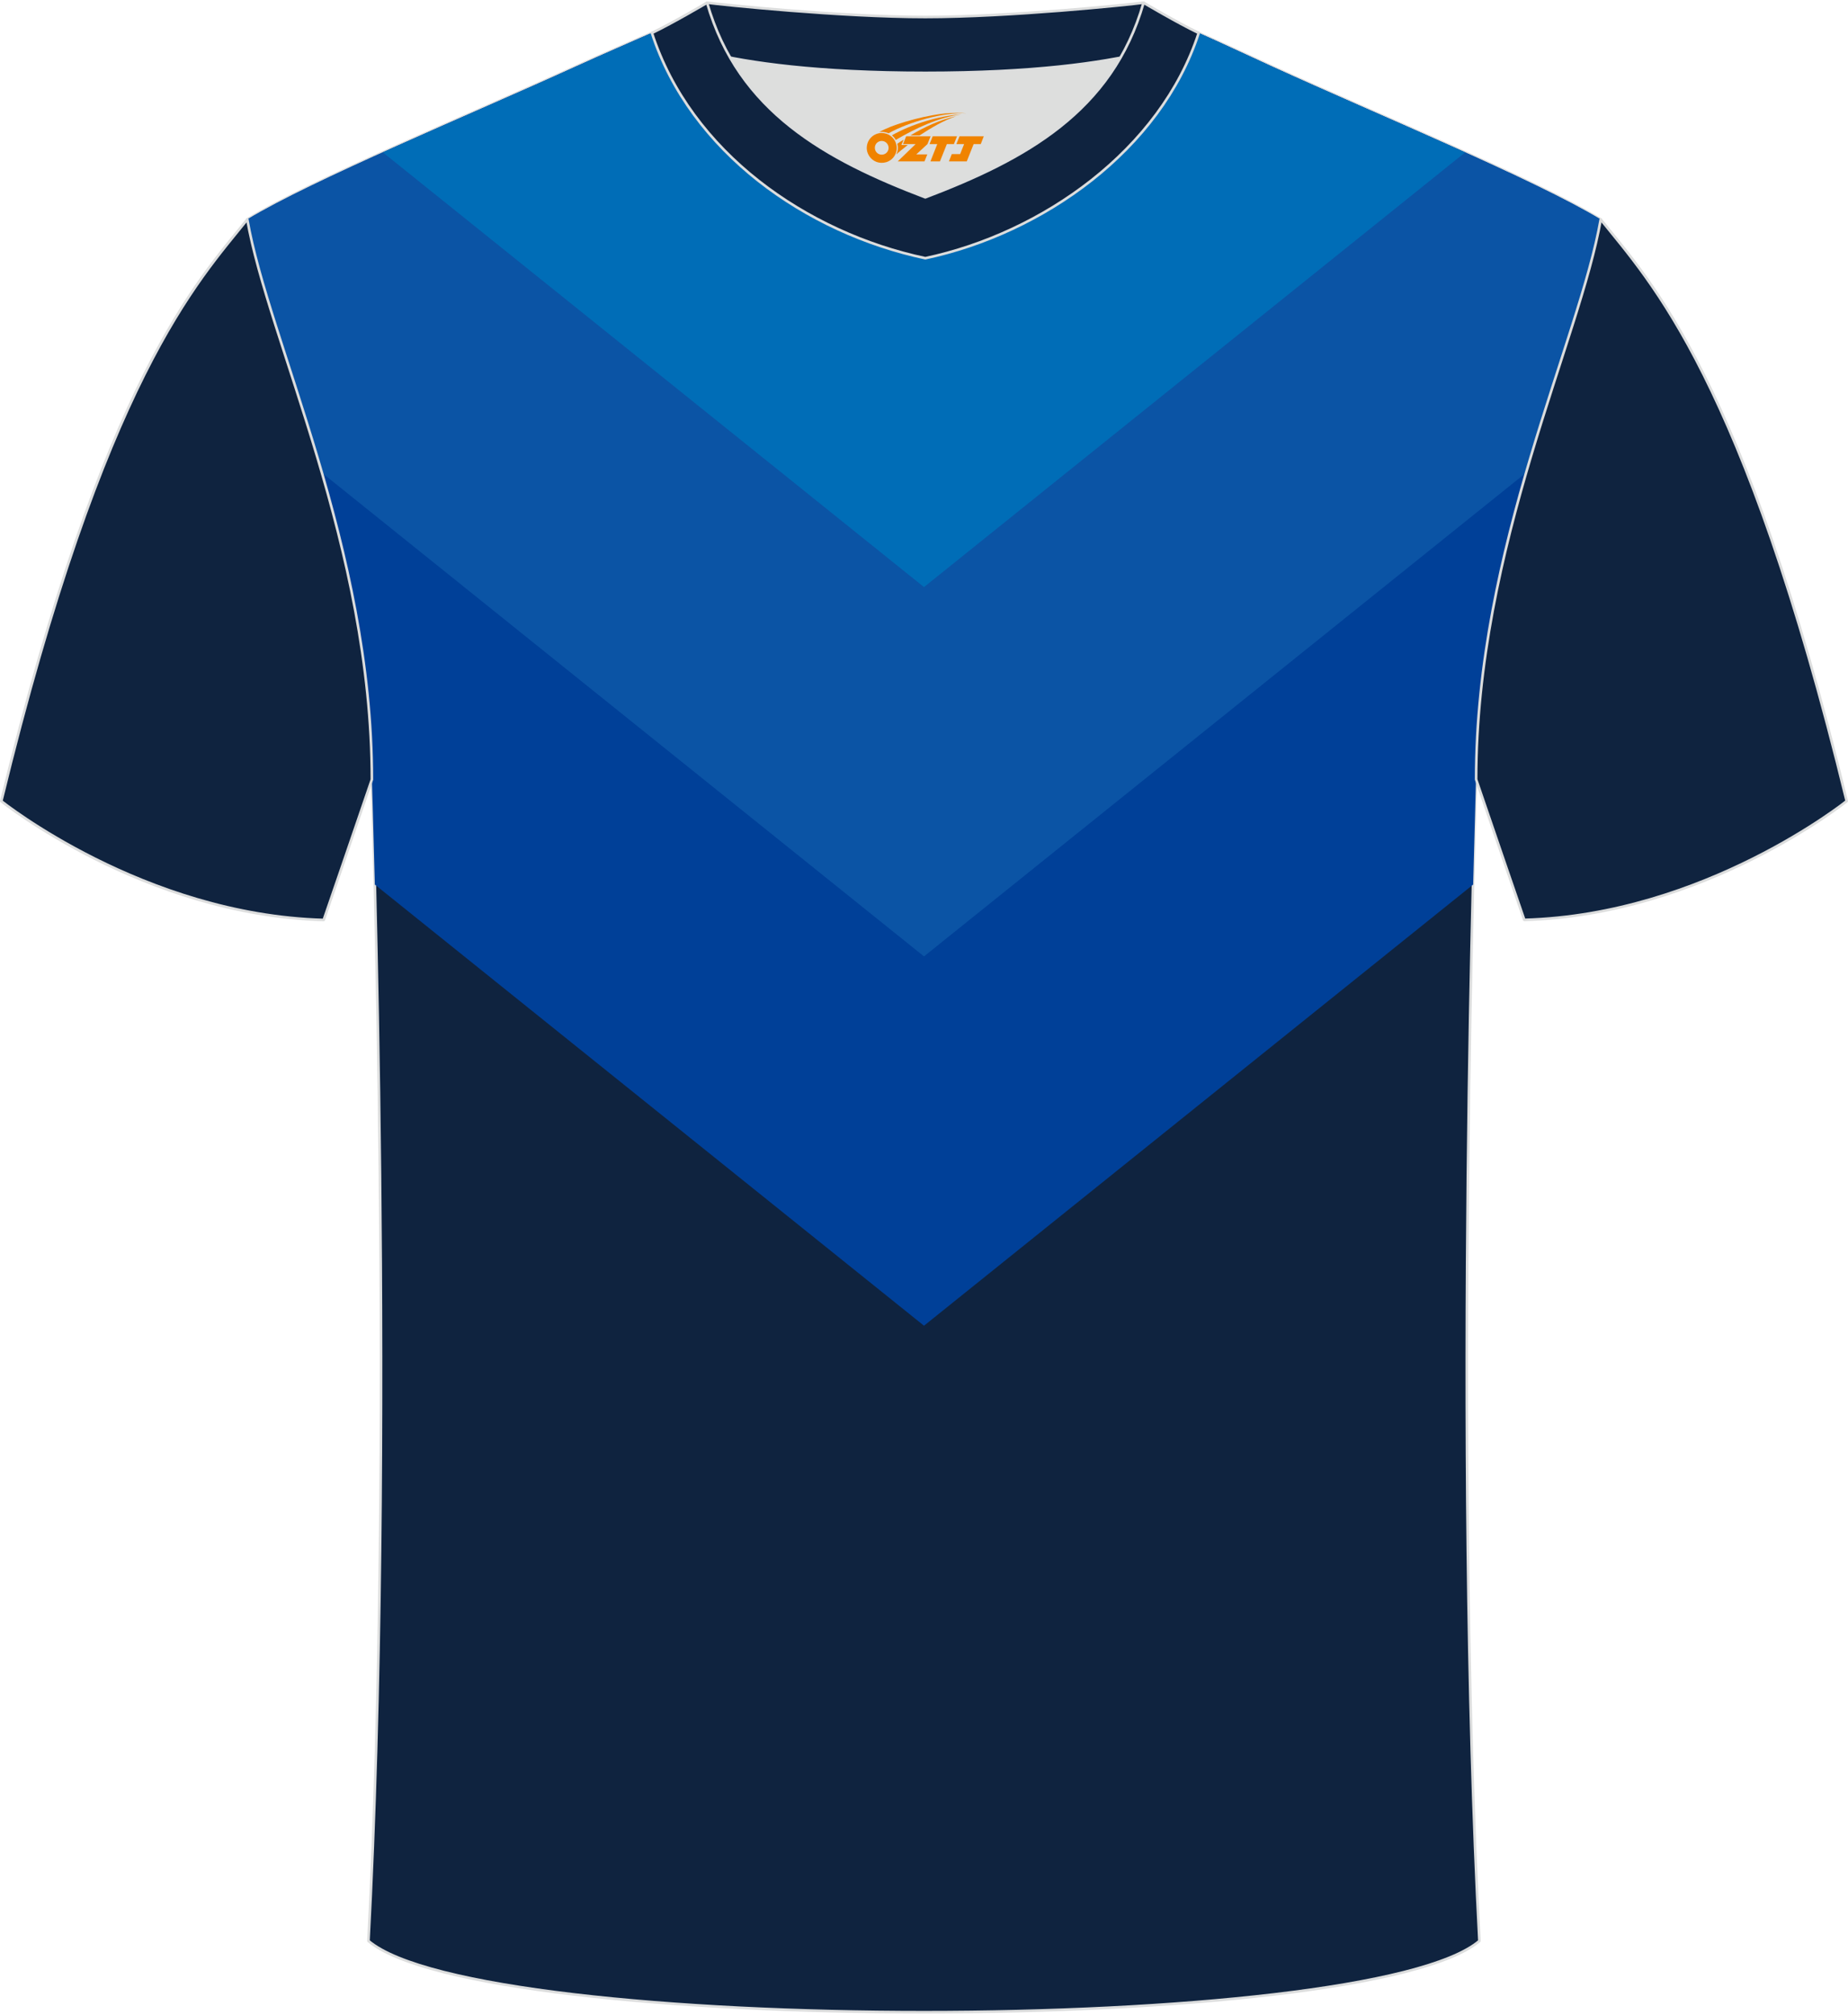 <?xml version="1.0" encoding="utf-8"?>
<!-- Generator: Adobe Illustrator 24.0.1, SVG Export Plug-In . SVG Version: 6.00 Build 0)  -->
<svg xmlns="http://www.w3.org/2000/svg" xmlns:xlink="http://www.w3.org/1999/xlink" version="1.1" id="图层_1" x="0px" y="0px" width="378px" height="412px" viewBox="0 0 379.02 412.53" enable-background="new 0 0 379.02 412.53" xml:space="preserve">
<g>
	
		<path fill-rule="evenodd" clip-rule="evenodd" fill="#0F233F" stroke="#DCDDDD" stroke-width="0.534" stroke-linecap="round" stroke-linejoin="round" stroke-miterlimit="22.926" d="   M75.57,397.66c5.37-101.2,0.7-238.13,0.7-238.13c0-47.71-21.29-90.1-25.56-114.83c13.66-8.25,45.38-21.3,67.28-31.29   c5.56-2.53,11.71-5.19,15.69-6.95c17.56-0.32,25.39,1.25,55.66,1.25l0.32,0c30.26,0,38.61-1.57,56.16-1.25   c3.99,1.76,9.62,4.42,15.18,6.95c21.92,10,53.63,23.05,67.28,31.29c-4.28,24.71-25.56,67.11-25.56,114.83   c0,0-4.67,136.93,0.7,238.13C280.33,417.14,98.69,417.14,75.57,397.66z"/>
	<g>
		<path fill-rule="evenodd" clip-rule="evenodd" fill="#004098" d="M302.14,181.07l-112.63,90.45L76.88,181.07    c-0.34-13.54-0.61-21.54-0.61-21.54c0-47.71-21.29-90.1-25.56-114.83c13.66-8.25,45.38-21.3,67.28-31.29    c5.56-2.53,11.71-5.19,15.69-6.95c17.56-0.32,25.39,1.25,55.66,1.25l0.32,0c30.26,0,38.61-1.57,56.16-1.25    c3.99,1.76,9.62,4.42,15.18,6.95c21.92,10,53.63,23.05,67.28,31.29c-4.28,24.71-25.56,67.11-25.56,114.83    C302.75,159.53,302.48,167.53,302.14,181.07z"/>
		<path fill-rule="evenodd" clip-rule="evenodd" fill="#0B54A5" d="M313,96.63l-123.49,99.17L66.01,96.63    c-6.09-21-13.05-38.91-15.3-51.93c13.66-8.25,45.38-21.3,67.28-31.29c5.56-2.53,11.71-5.19,15.69-6.95    c17.56-0.32,25.39,1.25,55.66,1.25l0.32,0c30.26,0,38.61-1.57,56.16-1.25c3.99,1.76,9.62,4.42,15.18,6.95    c21.92,10,53.63,23.05,67.28,31.29C326.05,57.71,319.09,75.63,313,96.63z"/>
		<path fill-rule="evenodd" clip-rule="evenodd" fill="#006DB7" d="M300.5,30.95l-110.99,89.13L78.52,30.95    c13.11-5.91,27.71-12.17,39.49-17.53c5.56-2.53,11.71-5.19,15.69-6.95c17.56-0.32,25.39,1.25,55.66,1.25l0.32,0    c30.26,0,38.61-1.57,56.16-1.25c3.99,1.76,9.62,4.42,15.18,6.95C272.79,18.79,287.39,25.04,300.5,30.95z"/>
	</g>
	<path fill-rule="evenodd" clip-rule="evenodd" fill="#DDDEDD" d="M149.76,11.56c8.47,14.65,23.44,22.32,40.01,28.6   c16.59-6.3,31.55-13.95,40.01-28.61c-8.67,1.66-21.5,3.1-40.01,3.1C171.26,14.66,158.43,13.23,149.76,11.56z"/>
	<path fill-rule="evenodd" clip-rule="evenodd" fill="#5A595A" d="M189.78,3.2c-17.32,0-41.87-2.54-44.76-2.94   c0,0-5.54,4.47-11.31,6.2c0,0,11.81,8.19,56.07,8.19c44.26,0,56.07-8.19,56.07-8.19c-5.77-1.72-11.31-6.2-11.31-6.2   C231.63,0.67,207.08,3.2,189.78,3.2z"/>
	
		<path fill-rule="evenodd" clip-rule="evenodd" fill="#0F233F" stroke="#DCDDDD" stroke-width="0.534" stroke-linecap="round" stroke-linejoin="round" stroke-miterlimit="22.926" d="   M189.78,3.2c-17.32,0-41.87-2.54-44.76-2.94c0,0-5.54,4.47-11.31,6.2c0,0,11.81,8.19,56.07,8.19c44.26,0,56.07-8.19,56.07-8.19   c-5.77-1.72-11.31-6.2-11.31-6.2C231.63,0.67,207.08,3.2,189.78,3.2z"/>
	<path fill-rule="evenodd" clip-rule="evenodd" fill="#5A595A" d="M189.78,52.65c24.01-5.09,48.25-22.16,56.07-46.18   c-4.44-2.13-11.31-6.2-11.31-6.2c-6.41,22.38-24.35,32.14-44.76,39.9c-20.37-7.75-38.35-17.56-44.76-39.9c0,0-6.87,4.06-11.31,6.2   C141.62,30.86,165.36,47.48,189.78,52.65z"/>
	
		<path fill-rule="evenodd" clip-rule="evenodd" fill="#0F233F" stroke="#DCDDDD" stroke-width="0.534" stroke-linecap="round" stroke-linejoin="round" stroke-miterlimit="22.926" d="   M189.78,52.65c24.01-5.09,48.25-22.16,56.07-46.18c-4.44-2.13-11.31-6.2-11.31-6.2c-6.41,22.38-24.35,32.14-44.76,39.9   c-20.37-7.75-38.35-17.56-44.76-39.9c0,0-6.87,4.06-11.31,6.2C141.62,30.86,165.36,47.48,189.78,52.65z"/>
	
		<path fill-rule="evenodd" clip-rule="evenodd" fill="#0F233F" stroke="#DCDDDD" stroke-width="0.534" stroke-linecap="round" stroke-linejoin="round" stroke-miterlimit="22.926" d="   M50.72,44.7C40.49,57.49,21.4,77.07,0.27,163.97c0,0,29.14,23.34,66.12,24.36c0,0,7.16-20.79,9.88-28.79   C76.27,111.83,55,69.43,50.72,44.7z"/>
	
	
		<path fill-rule="evenodd" clip-rule="evenodd" fill="#0F233F" stroke="#DCDDDD" stroke-width="0.534" stroke-linecap="round" stroke-linejoin="round" stroke-miterlimit="22.926" d="   M328.3,44.7c10.22,12.78,29.31,32.36,50.45,119.26c0,0-29.14,23.34-66.12,24.35c0,0-7.16-20.79-9.88-28.79   C302.75,111.83,324.02,69.43,328.3,44.7z"/>
</g>
<g id="图层_x0020_1">
	<path fill="#F08300" d="M177.95,31.06c0.416,1.136,1.472,1.984,2.752,2.032c0.144,0,0.304,0,0.448-0.016h0.016   c0.016,0,0.064,0,0.128-0.016c0.032,0,0.048-0.016,0.08-0.016c0.064-0.016,0.144-0.032,0.224-0.048c0.016,0,0.016,0,0.032,0   c0.192-0.048,0.4-0.112,0.576-0.208c0.192-0.096,0.4-0.224,0.608-0.384c0.672-0.56,1.104-1.408,1.104-2.352   c0-0.224-0.032-0.448-0.08-0.672l0,0C183.79,29.18,183.74,29.01,183.66,28.83C183.19,27.74,182.11,26.98,180.84,26.98C179.15,26.98,177.77,28.35,177.77,30.05C177.77,30.4,177.83,30.74,177.95,31.06L177.95,31.06L177.95,31.06z M182.25,30.08L182.25,30.08C182.22,30.86,181.56,31.46,180.78,31.42C179.99,31.39,179.4,30.74,179.43,29.95c0.032-0.784,0.688-1.376,1.472-1.344   C181.67,28.64,182.28,29.31,182.25,30.08L182.25,30.08z"/>
	<polygon fill="#F08300" points="196.28,27.66 ,195.64,29.25 ,194.2,29.25 ,192.78,32.8 ,190.83,32.8 ,192.23,29.25 ,190.65,29.25    ,191.29,27.66"/>
	<path fill="#F08300" d="M198.25,22.93c-1.008-0.096-3.024-0.144-5.056,0.112c-2.416,0.304-5.152,0.912-7.616,1.664   C183.53,25.31,181.66,26.03,180.31,26.8C180.51,26.77,180.7,26.75,180.89,26.75c0.48,0,0.944,0.112,1.36,0.288   C186.35,24.72,193.55,22.67,198.25,22.93L198.25,22.93L198.25,22.93z"/>
	<path fill="#F08300" d="M183.72,28.4c4-2.368,8.88-4.672,13.488-5.248c-4.608,0.288-10.224,2-14.288,4.304   C183.24,27.71,183.51,28.03,183.72,28.4C183.72,28.4,183.72,28.4,183.72,28.4z"/>
	<polygon fill="#F08300" points="201.77,27.66 ,201.15,29.25 ,199.69,29.25 ,198.28,32.8 ,197.82,32.8 ,196.31,32.8 ,194.62,32.8    ,195.21,31.3 ,196.92,31.3 ,197.74,29.25 ,196.15,29.25 ,196.79,27.66"/>
	<polygon fill="#F08300" points="190.86,27.66 ,190.22,29.25 ,187.93,31.36 ,190.19,31.36 ,189.61,32.8 ,184.12,32.8 ,187.79,29.25    ,185.21,29.25 ,185.85,27.66"/>
	<path fill="#F08300" d="M196.14,23.52c-3.376,0.752-6.464,2.192-9.424,3.952h1.888C191.03,25.9,193.37,24.47,196.14,23.52z    M185.34,28.34C184.71,28.72,184.65,28.77,184.04,29.18c0.064,0.256,0.112,0.544,0.112,0.816c0,0.496-0.112,0.976-0.32,1.392   c0.176-0.16,0.32-0.304,0.432-0.4c0.272-0.24,0.768-0.64,1.6-1.296l0.32-0.256H184.86l0,0L185.34,28.34L185.34,28.34L185.34,28.34z"/>
</g>
</svg>